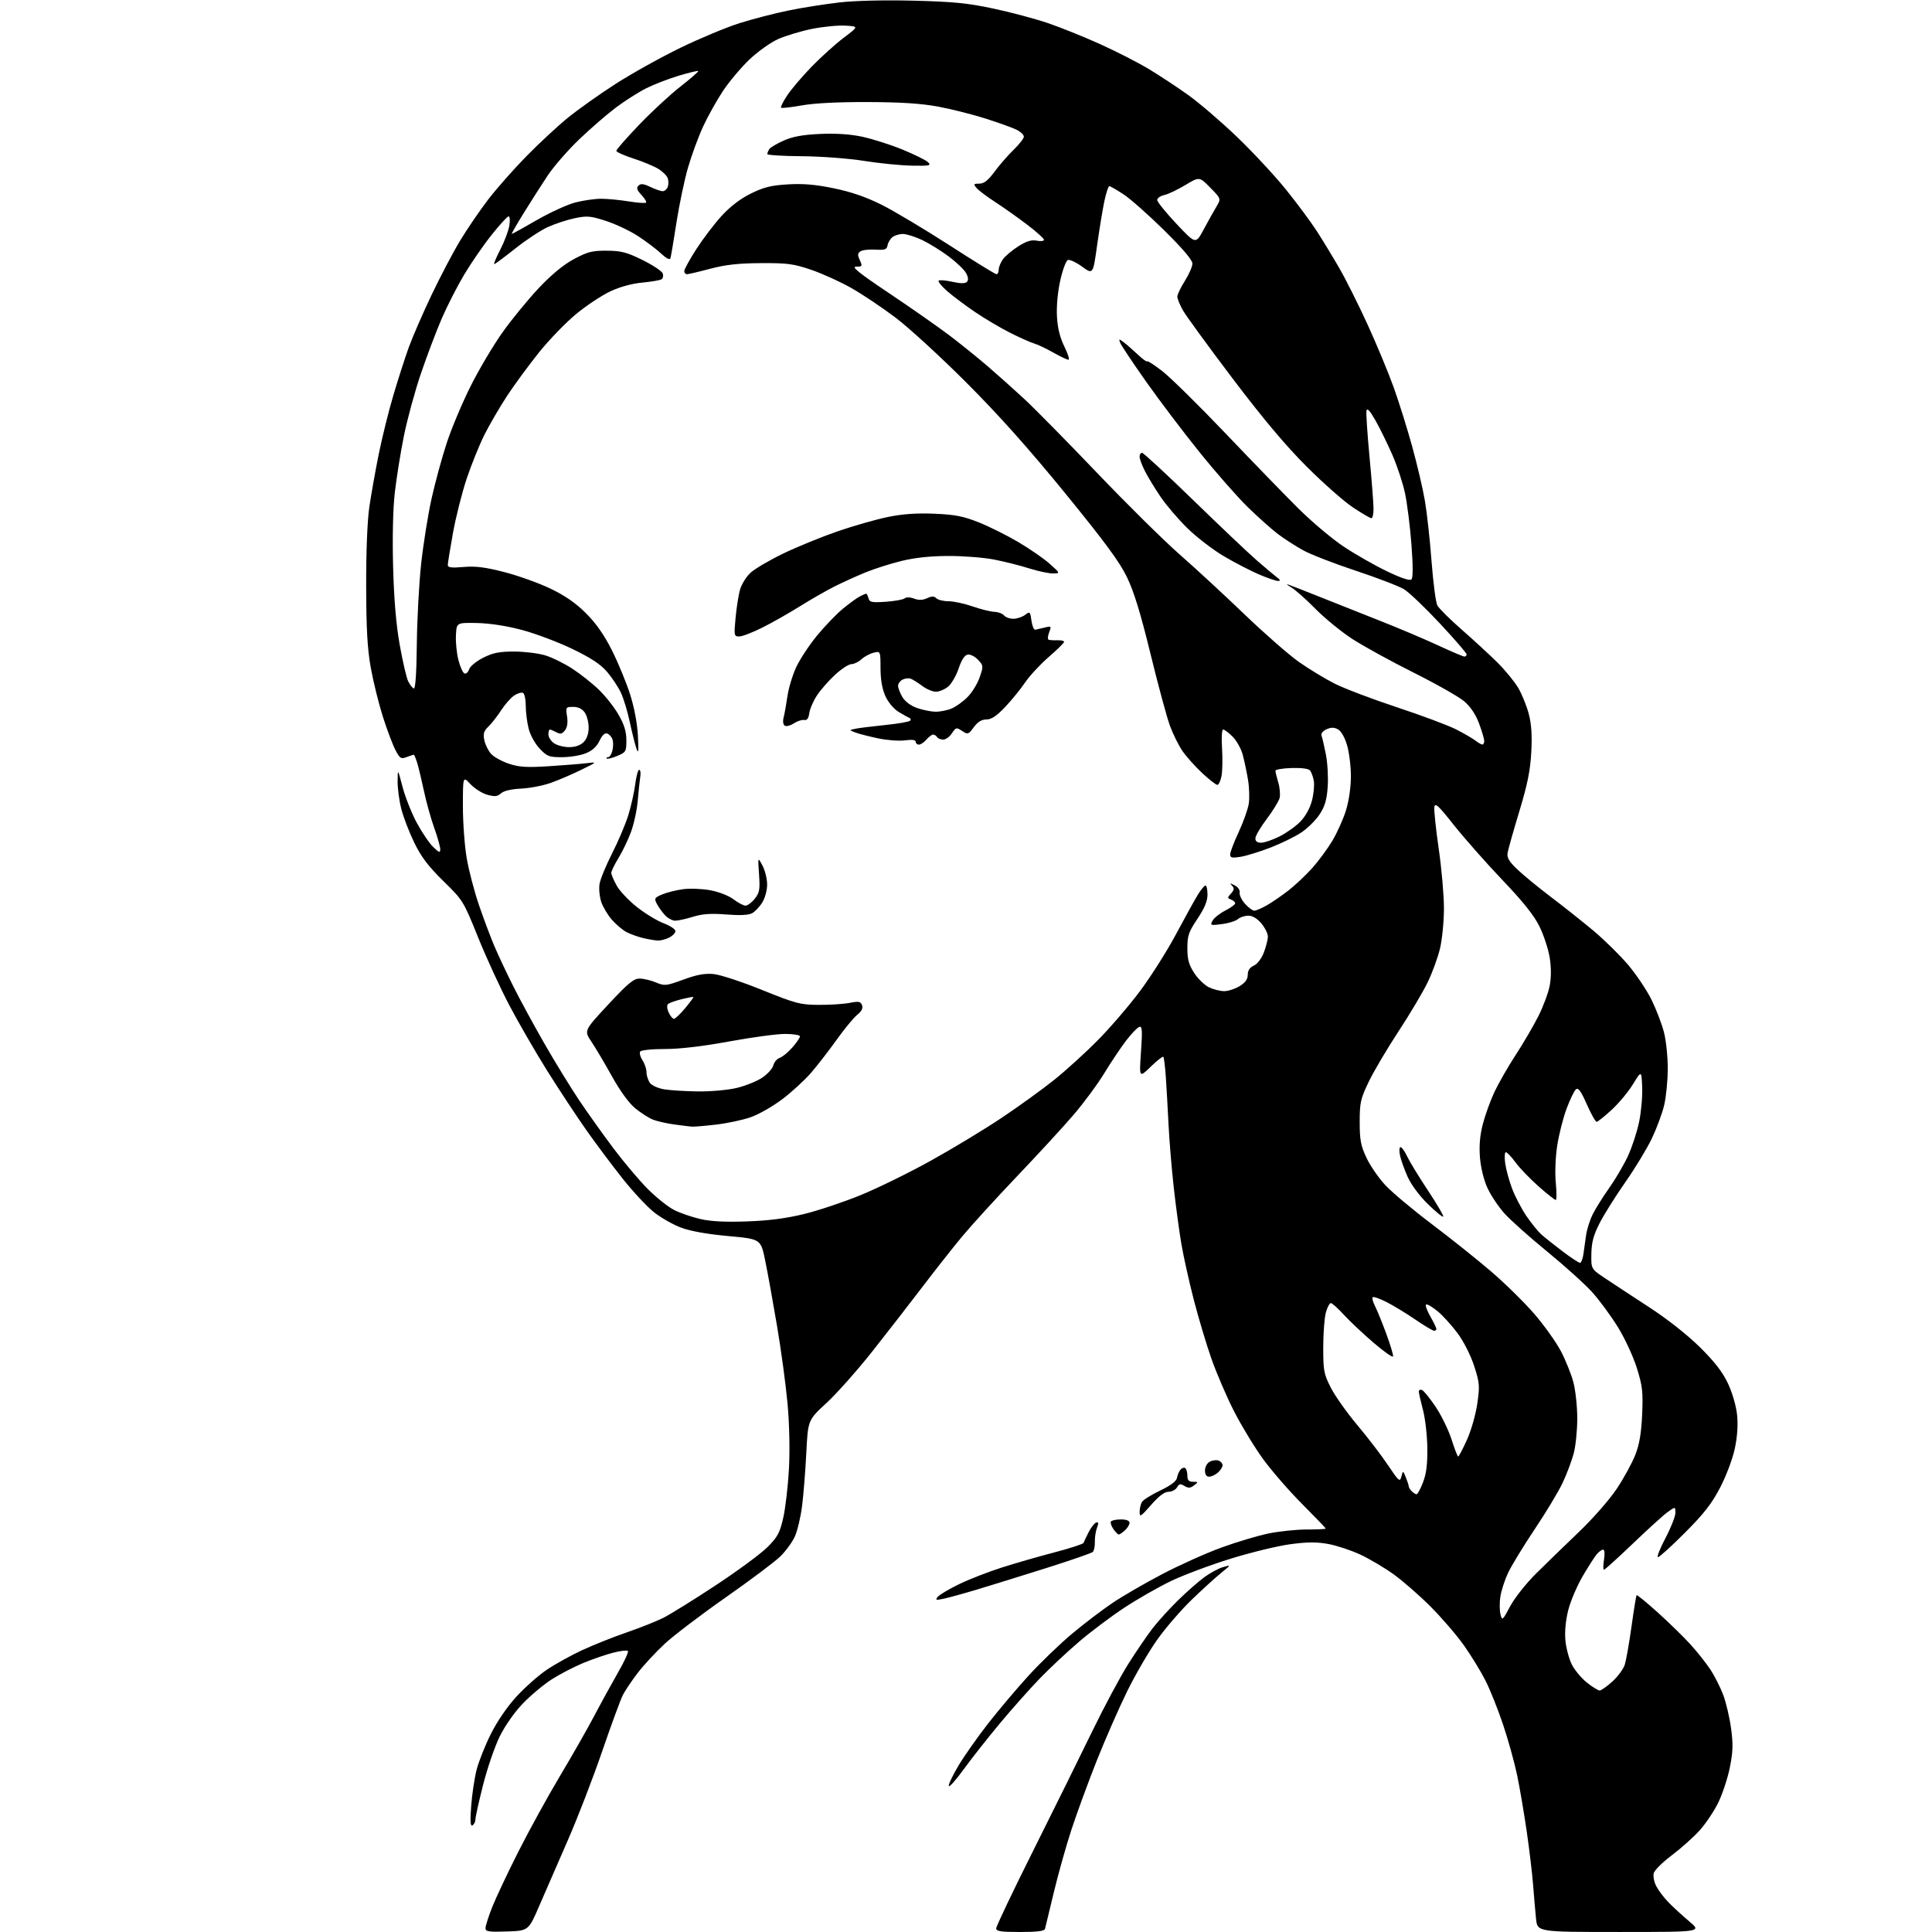 <?xml version="1.0" encoding="UTF-8" standalone="no"?>
<svg 
  version="1.1" 
  xmlns="http://www.w3.org/2000/svg" 
  xmlns:xlink="http://www.w3.org/1999/xlink" 
  xmlns:svg="http://www.w3.org/2000/svg"
  xmlns:rdf="http://www.w3.org/1999/02/22-rdf-syntax-ns#"
  xmlns:cc="http://creativecommons.org/ns#"
  xmlns:dc="http://purl.org/dc/elements/1.1/"
  viewBox="0 0 768 768"
  width="768"
  height="768"
>
<style>svg {background-color: white; }</style>"
<path stroke="none" fill="black" fill-rule="evenodd" d="M201.55,767.79C194.22,768.04 193.00,767.85 193.00,766.46C193.00,765.57 194.19,761.84 195.63,758.17C197.08,754.50 201.79,744.52 206.09,736.00C210.40,727.48 217.82,713.98 222.59,706.00C227.36,698.02 233.52,687.23 236.27,682.00C239.02,676.77 243.30,668.99 245.76,664.70C248.23,660.42 249.96,656.62 249.60,656.27C249.25,655.92 246.62,656.23 243.75,656.97C240.89,657.70 235.55,659.54 231.89,661.05C228.22,662.56 222.59,665.48 219.36,667.54C216.14,669.61 210.97,673.92 207.88,677.13C204.58,680.55 200.77,685.97 198.66,690.23C196.69,694.23 193.71,702.90 192.04,709.50C190.37,716.10 189.00,722.26 189.00,723.19C189.00,724.12 188.48,725.20 187.84,725.60C186.98,726.13 186.84,724.16 187.30,717.91C187.64,713.28 188.62,706.80 189.46,703.50C190.31,700.20 192.86,693.79 195.12,689.27C197.57,684.36 201.67,678.37 205.26,674.46C208.58,670.84 213.98,666.05 217.28,663.81C220.57,661.58 226.92,658.05 231.38,655.98C235.85,653.91 243.78,650.75 249.00,648.95C254.22,647.16 260.75,644.57 263.50,643.21C266.25,641.85 275.67,636.01 284.43,630.23C293.19,624.46 302.48,617.62 305.06,615.03C309.11,610.98 309.98,609.36 311.36,603.33C312.23,599.47 313.25,590.72 313.62,583.88C314.02,576.38 313.80,566.09 313.06,557.97C312.39,550.56 310.50,536.62 308.87,527.00C307.24,517.38 305.12,505.68 304.16,501.02C302.42,492.53 302.42,492.53 289.46,491.35C281.16,490.60 274.43,489.40 270.75,488.01C267.58,486.83 262.76,484.09 260.03,481.93C257.30,479.78 251.75,473.85 247.70,468.76C243.64,463.66 237.14,455.00 233.26,449.50C229.38,444.00 222.33,433.32 217.60,425.78C212.88,418.23 206.06,406.45 202.46,399.61C198.86,392.76 193.26,380.59 190.03,372.56C184.21,358.14 184.05,357.88 176.25,350.24C170.28,344.39 167.46,340.67 164.69,335.00C162.68,330.88 160.35,324.82 159.52,321.54C158.68,318.26 158.02,313.31 158.06,310.54C158.11,305.50 158.11,305.50 160.03,312.84C161.09,316.87 163.64,323.30 165.70,327.12C167.77,330.94 170.70,335.26 172.23,336.72C174.60,338.99 175.00,339.11 175.00,337.56C175.00,336.56 173.93,332.76 172.62,329.12C171.31,325.48 169.47,318.90 168.54,314.50C167.60,310.10 166.39,305.04 165.84,303.25C165.29,301.46 164.68,300.00 164.49,300.00C164.29,300.00 163.01,300.43 161.64,300.95C159.39,301.80 158.95,301.53 157.17,298.10C156.08,296.01 153.84,290.08 152.20,284.90C150.55,279.73 148.39,271.00 147.40,265.50C146.04,257.92 145.60,250.06 145.56,233.00C145.52,219.31 146.02,206.98 146.82,201.50C147.54,196.55 149.23,187.10 150.56,180.50C151.90,173.90 154.52,163.32 156.40,157.00C158.27,150.68 161.03,142.12 162.52,138.00C164.02,133.88 168.07,124.56 171.53,117.29C174.99,110.03 180.09,100.31 182.88,95.70C185.66,91.09 190.66,83.76 193.99,79.41C197.32,75.06 204.13,67.33 209.13,62.23C214.12,57.13 221.54,50.24 225.60,46.92C229.66,43.60 238.28,37.48 244.74,33.33C251.21,29.18 262.80,22.73 270.50,18.99C278.20,15.25 288.77,10.85 294.00,9.20C299.23,7.55 308.00,5.28 313.50,4.16C319.00,3.04 328.11,1.60 333.75,0.96C339.92,0.25 351.69,-0.02 363.25,0.27C379.04,0.67 384.75,1.24 395.00,3.43C401.88,4.90 411.55,7.48 416.50,9.16C421.45,10.84 430.75,14.58 437.16,17.47C443.57,20.36 452.32,24.83 456.60,27.40C460.88,29.98 467.98,34.65 472.36,37.79C476.75,40.93 485.48,48.43 491.76,54.45C498.04,60.47 506.82,69.92 511.27,75.45C515.72,80.98 521.24,88.42 523.54,92.00C525.84,95.58 529.82,102.12 532.38,106.55C534.94,110.97 540.01,121.10 543.65,129.05C547.28,137.00 551.95,148.22 554.02,154.00C556.09,159.78 559.40,170.35 561.37,177.50C563.34,184.65 565.62,194.35 566.42,199.06C567.23,203.77 568.42,214.57 569.06,223.06C569.70,231.55 570.74,239.47 571.36,240.65C571.99,241.84 576.33,246.15 581.00,250.24C585.67,254.33 592.06,260.20 595.18,263.29C598.30,266.38 602.06,270.95 603.52,273.45C604.99,275.95 606.87,280.59 607.70,283.75C608.78,287.82 609.07,292.28 608.71,299.00C608.32,306.27 607.20,311.79 603.96,322.50C601.63,330.20 599.53,337.62 599.30,339.00C598.97,340.94 599.84,342.43 603.18,345.62C605.56,347.88 611.55,352.80 616.50,356.55C621.45,360.29 629.03,366.31 633.35,369.92C637.66,373.52 643.88,379.63 647.16,383.49C650.43,387.34 654.66,393.65 656.54,397.50C658.43,401.35 660.65,407.18 661.48,410.46C662.32,413.74 662.98,420.26 662.96,424.96C662.94,429.66 662.30,436.13 661.53,439.34C660.77,442.55 658.58,448.46 656.67,452.48C654.76,456.49 650.00,464.35 646.09,469.94C642.18,475.53 637.56,482.89 635.83,486.30C633.42,491.06 632.67,493.88 632.59,498.46C632.50,504.42 632.50,504.42 638.00,508.10C641.02,510.13 648.90,515.30 655.49,519.59C662.75,524.31 670.72,530.58 675.68,535.48C681.56,541.28 684.73,545.37 686.87,549.90C688.61,553.58 690.13,558.79 690.51,562.36C690.93,566.38 690.63,571.00 689.63,575.74C688.78,579.81 686.24,586.59 683.83,591.24C680.49,597.68 677.41,601.64 669.82,609.25C664.47,614.61 659.64,619.00 659.07,619.00C658.51,619.00 659.84,615.60 662.03,611.45C664.21,607.30 666.00,602.77 666.00,601.38C666.00,598.86 666.00,598.86 663.00,601.00C661.35,602.17 655.11,607.83 649.12,613.57C643.13,619.30 637.95,624.00 637.60,624.00C637.26,624.00 637.26,622.20 637.62,620.00C637.99,617.64 637.86,616.00 637.28,616.00C636.75,616.00 635.63,616.79 634.80,617.75C633.96,618.71 631.44,622.65 629.18,626.50C626.92,630.35 624.33,636.42 623.42,639.98C622.38,644.07 621.95,648.53 622.27,652.06C622.55,655.13 623.71,659.47 624.85,661.71C625.99,663.94 628.69,667.17 630.86,668.89C633.02,670.60 635.28,672.00 635.89,672.00C636.50,672.00 638.77,670.40 640.94,668.43C643.11,666.47 645.34,663.44 645.89,661.68C646.43,659.93 647.64,653.10 648.56,646.50C649.47,639.90 650.39,634.33 650.58,634.12C650.78,633.90 654.54,636.98 658.95,640.95C663.35,644.93 669.15,650.57 671.83,653.51C674.51,656.44 678.11,660.96 679.83,663.56C681.56,666.16 683.89,670.77 685.02,673.79C686.16,676.82 687.56,682.82 688.14,687.14C688.99,693.50 688.89,696.44 687.61,702.74C686.74,707.01 684.66,713.27 682.99,716.66C681.32,720.06 677.99,725.01 675.59,727.66C673.19,730.32 668.23,734.75 664.57,737.50C660.91,740.25 657.67,743.46 657.38,744.64C657.08,745.82 657.54,748.14 658.39,749.79C659.25,751.45 661.42,754.33 663.23,756.19C665.03,758.05 668.75,761.46 671.50,763.78C676.50,767.99 676.50,767.99 643.82,767.99C611.14,768.00 611.14,768.00 610.60,762.75C610.30,759.86 609.79,753.90 609.45,749.50C609.12,745.10 607.97,735.47 606.91,728.10C605.84,720.74 604.12,710.61 603.07,705.60C602.02,700.60 599.52,691.58 597.50,685.57C595.49,679.56 592.34,671.68 590.51,668.07C588.68,664.46 584.84,658.18 581.97,654.11C579.10,650.05 573.09,643.06 568.61,638.58C564.12,634.09 557.49,628.31 553.87,625.73C550.25,623.14 544.35,619.66 540.76,617.98C537.17,616.30 531.48,614.41 528.11,613.78C523.45,612.92 519.80,612.93 512.93,613.85C507.95,614.51 497.27,617.10 489.19,619.61C481.11,622.11 470.45,626.11 465.50,628.48C460.55,630.86 452.23,635.61 447.00,639.05C441.77,642.48 433.68,648.56 429.00,652.56C424.32,656.55 417.30,663.12 413.39,667.16C409.48,671.20 402.34,679.23 397.53,685.00C392.71,690.77 386.24,698.99 383.14,703.26C380.04,707.53 377.35,710.56 377.16,709.98C376.97,709.41 378.67,705.81 380.93,701.99C383.20,698.18 388.48,690.65 392.67,685.28C396.86,679.90 404.16,671.26 408.89,666.07C413.63,660.89 421.44,653.36 426.26,649.35C431.07,645.33 438.27,639.86 442.26,637.18C446.24,634.49 455.12,629.35 462.00,625.74C468.88,622.14 479.45,617.39 485.50,615.19C491.55,612.98 499.97,610.47 504.21,609.59C508.45,608.72 515.31,608.00 519.46,608.00C523.61,608.00 527.00,607.84 527.00,607.64C527.00,607.44 522.79,603.06 517.65,597.89C512.50,592.73 505.52,584.70 502.13,580.05C498.74,575.40 493.54,566.85 490.58,561.05C487.61,555.25 483.54,545.77 481.52,540.00C479.50,534.23 476.34,523.64 474.50,516.49C472.65,509.33 470.46,499.43 469.61,494.49C468.77,489.54 467.41,479.43 466.58,472.00C465.75,464.57 464.82,453.32 464.51,447.00C464.20,440.68 463.71,432.14 463.43,428.04C463.14,423.93 462.70,420.36 462.43,420.10C462.17,419.84 459.91,421.62 457.40,424.06C452.84,428.50 452.84,428.50 453.56,418.12C454.16,409.49 454.04,407.82 452.89,408.20C452.12,408.45 449.80,410.87 447.71,413.58C445.63,416.28 441.72,422.11 439.03,426.53C436.34,430.95 430.84,438.40 426.81,443.10C422.79,447.80 412.66,458.81 404.31,467.57C395.96,476.33 386.14,487.10 382.49,491.50C378.83,495.90 371.74,504.90 366.72,511.50C361.70,518.10 352.72,529.66 346.77,537.19C340.81,544.73 332.62,553.95 328.56,557.69C321.18,564.50 321.18,564.50 320.52,577.50C320.16,584.65 319.41,594.10 318.86,598.50C318.31,602.90 317.03,608.37 316.02,610.66C315.02,612.94 312.37,616.58 310.15,618.74C307.92,620.90 298.12,628.25 288.36,635.08C278.61,641.91 267.73,650.18 264.20,653.46C260.68,656.74 255.88,661.92 253.54,664.96C251.20,668.01 248.54,671.97 247.61,673.76C246.69,675.56 242.97,685.68 239.34,696.26C235.71,706.84 229.59,722.70 225.73,731.50C221.88,740.30 216.78,752.00 214.41,757.50C210.09,767.50 210.09,767.50 201.55,767.79zM405.53,768.00C397.86,768.00 396.00,767.72 396.00,766.55C396.00,765.75 402.70,751.68 410.90,735.30C419.09,718.91 429.62,697.62 434.29,688.00C438.97,678.38 445.35,666.45 448.48,661.50C451.60,656.55 455.93,650.20 458.10,647.38C460.26,644.57 464.84,639.52 468.27,636.16C471.70,632.81 476.40,628.67 478.71,626.97C481.03,625.27 484.39,623.46 486.18,622.95C489.44,622.01 489.44,622.01 485.47,625.22C483.29,626.98 478.03,631.76 473.79,635.84C469.56,639.92 463.36,647.09 460.03,651.77C456.70,656.46 451.30,665.73 448.03,672.39C444.76,679.05 439.31,691.48 435.93,700.00C432.55,708.52 428.02,720.89 425.86,727.48C423.71,734.07 420.56,745.32 418.85,752.48C417.15,759.64 415.60,766.06 415.41,766.75C415.16,767.64 412.31,768.00 405.53,768.00zM600.33,638.50C602.08,635.21 606.67,629.41 610.59,625.53C614.49,621.66 622.15,614.23 627.62,609.00C633.21,603.66 639.81,596.13 642.69,591.80C645.51,587.57 648.83,581.50 650.07,578.30C651.70,574.11 652.45,569.66 652.78,562.24C653.17,553.23 652.91,550.97 650.65,543.74C649.23,539.21 645.84,531.90 643.11,527.50C640.39,523.10 635.83,516.91 632.99,513.74C630.15,510.57 622.06,503.27 615.02,497.51C607.97,491.76 600.30,484.90 597.96,482.27C595.63,479.65 592.63,475.16 591.31,472.29C589.88,469.22 588.66,464.30 588.32,460.29C587.93,455.59 588.26,451.50 589.41,447.00C590.32,443.43 592.39,437.66 594.01,434.19C595.63,430.72 599.44,424.06 602.50,419.38C605.55,414.70 609.62,407.73 611.55,403.89C613.49,400.05 615.50,394.62 616.03,391.82C616.66,388.52 616.65,384.58 616.02,380.62C615.47,377.26 613.65,371.70 611.96,368.27C609.80,363.88 605.44,358.42 597.19,349.77C590.76,343.02 582.12,333.24 577.99,328.04C571.74,320.14 570.45,318.95 570.17,320.84C569.99,322.09 570.78,329.56 571.92,337.44C573.07,345.31 573.99,355.98 573.99,361.13C573.98,366.28 573.28,373.42 572.44,376.98C571.60,380.55 569.39,386.63 567.52,390.48C565.66,394.34 560.44,403.12 555.92,410.00C551.40,416.88 546.08,425.88 544.10,430.00C540.84,436.80 540.50,438.30 540.50,446.00C540.50,453.13 540.93,455.42 543.18,460.22C544.65,463.36 548.03,468.27 550.68,471.11C553.33,473.96 561.68,480.96 569.24,486.66C576.79,492.36 587.43,500.86 592.87,505.54C598.32,510.22 605.98,517.75 609.89,522.27C613.80,526.80 618.56,533.47 620.47,537.09C622.38,540.72 624.63,546.32 625.47,549.55C626.31,552.78 626.99,559.26 626.99,563.96C626.98,568.66 626.35,574.87 625.57,577.77C624.80,580.67 622.84,585.88 621.21,589.36C619.59,592.83 614.55,601.21 610.02,607.96C605.50,614.72 600.72,622.56 599.42,625.37C598.12,628.18 596.76,632.40 596.41,634.73C596.06,637.06 596.09,640.21 596.46,641.71C597.13,644.35 597.26,644.23 600.33,638.50zM375.02,635.54C371.98,636.17 371.70,636.07 372.80,634.74C373.49,633.91 377.31,631.65 381.28,629.72C385.25,627.80 392.89,624.82 398.26,623.11C403.62,621.40 413.06,618.68 419.24,617.07C425.41,615.46 430.58,613.77 430.73,613.32C430.88,612.87 431.79,610.95 432.75,609.06C433.71,607.17 435.07,605.44 435.76,605.22C436.70,604.93 436.78,605.45 436.07,607.31C435.55,608.68 435.17,611.21 435.22,612.94C435.27,614.68 434.90,616.47 434.40,616.93C433.91,617.39 425.62,620.26 416.00,623.30C406.38,626.34 394.00,630.18 388.50,631.83C383.00,633.48 376.93,635.15 375.02,635.54zM444.73,610.00C444.39,610.00 443.43,609.03 442.60,607.84C441.77,606.65 441.32,605.30 441.60,604.84C441.89,604.38 443.67,604.00 445.56,604.00C447.77,604.00 449.00,604.48 449.00,605.35C449.00,606.08 448.18,607.43 447.17,608.35C446.17,609.26 445.07,610.00 444.73,610.00zM457.58,598.23C453.45,602.95 453.00,603.22 453.02,600.98C453.02,599.62 453.46,597.83 453.98,597.00C454.50,596.18 457.75,594.15 461.21,592.50C465.35,590.53 467.62,588.82 467.86,587.50C468.05,586.40 468.67,584.94 469.22,584.26C469.77,583.58 470.63,583.27 471.11,583.57C471.60,583.87 472.00,585.22 472.00,586.56C472.00,588.41 472.54,589.01 474.25,589.03C476.40,589.06 476.42,589.13 474.64,590.47C473.17,591.59 472.38,591.63 470.84,590.69C469.23,589.71 468.71,589.81 467.89,591.25C467.35,592.21 465.83,593.00 464.53,593.00C462.92,593.00 460.69,594.68 457.58,598.23zM563.12,594.00C563.51,594.00 564.66,591.86 565.67,589.25C567.00,585.79 567.47,582.06 567.38,575.50C567.32,570.55 566.53,563.74 565.63,560.36C564.73,556.98 564.00,553.73 564.00,553.14C564.00,552.55 564.57,552.28 565.27,552.55C565.97,552.82 568.42,555.84 570.72,559.27C573.01,562.70 575.85,568.54 577.03,572.25C578.21,575.96 579.39,579.00 579.65,579.00C579.91,579.00 581.47,576.03 583.11,572.41C584.76,568.79 586.61,562.34 587.23,558.08C588.27,550.94 588.18,549.77 586.02,543.06C584.67,538.86 581.90,533.37 579.48,530.08C577.17,526.95 573.57,522.96 571.47,521.24C569.37,519.51 567.32,518.31 566.90,518.56C566.48,518.82 567.22,520.94 568.56,523.27C569.89,525.60 570.98,527.84 570.99,528.25C570.99,528.66 570.58,529.00 570.06,529.00C569.55,529.00 566.20,527.00 562.62,524.55C559.04,522.10 553.89,518.97 551.18,517.59C548.46,516.22 545.98,515.35 545.66,515.67C545.34,515.99 545.75,517.54 546.56,519.12C547.38,520.70 549.40,525.66 551.06,530.15C552.71,534.64 553.93,538.72 553.76,539.22C553.59,539.72 550.09,537.25 545.98,533.73C541.87,530.20 536.58,525.23 534.23,522.66C531.88,520.10 529.54,518.00 529.03,518.00C528.51,518.00 527.63,519.69 527.05,521.75C526.48,523.81 526.01,530.04 526.01,535.59C526.00,544.83 526.25,546.18 529.00,551.59C530.65,554.84 535.40,561.55 539.56,566.50C543.72,571.45 549.21,578.63 551.77,582.46C556.07,588.88 556.48,589.23 557.07,586.96C557.72,584.50 557.72,584.50 558.86,587.32C559.49,588.86 560.00,590.46 560.00,590.87C560.00,591.27 560.54,592.14 561.20,592.80C561.86,593.46 562.72,594.00 563.12,594.00zM480.67,587.00C479.56,587.00 479.00,586.17 479.00,584.54C479.00,583.12 479.82,581.63 480.93,581.04C481.99,580.47 483.56,580.28 484.43,580.61C485.29,580.94 486.00,581.77 486.00,582.45C486.00,583.13 485.18,584.43 484.17,585.35C483.17,586.26 481.59,587.00 480.67,587.00zM628.06,502.00C628.53,502.00 629.13,500.54 629.40,498.75C629.67,496.96 630.16,493.55 630.47,491.16C630.79,488.77 632.00,484.95 633.15,482.66C634.30,480.37 637.24,475.68 639.68,472.24C642.12,468.80 645.45,463.13 647.08,459.65C648.71,456.16 650.73,450.03 651.56,446.02C652.40,442.00 652.95,435.75 652.79,432.11C652.50,425.50 652.50,425.50 649.13,431.00C647.27,434.02 643.45,438.62 640.63,441.20C637.81,443.79 635.14,445.93 634.69,445.95C634.25,445.98 632.49,442.85 630.79,439.00C628.45,433.69 627.40,432.25 626.45,433.04C625.77,433.61 624.08,437.11 622.70,440.82C621.33,444.53 619.66,451.15 619.00,455.53C618.30,460.12 618.07,466.34 618.46,470.24C618.82,473.96 618.81,477.00 618.42,477.00C618.04,477.00 614.97,474.58 611.61,471.61C608.25,468.65 604.15,464.38 602.50,462.14C600.85,459.89 599.10,458.04 598.61,458.02C598.13,458.01 598.00,459.96 598.33,462.36C598.65,464.76 599.87,469.25 601.03,472.34C602.18,475.44 604.72,480.34 606.67,483.23C608.61,486.13 611.39,489.55 612.85,490.84C614.31,492.13 618.14,495.16 621.36,497.59C624.58,500.02 627.60,502.00 628.06,502.00zM297.00,485.53C305.75,485.22 312.60,484.32 319.84,482.54C325.53,481.13 335.65,477.74 342.34,474.99C349.03,472.24 361.48,466.13 370.00,461.40C378.52,456.68 391.12,449.06 398.00,444.47C404.88,439.88 414.32,433.06 419.00,429.31C423.68,425.57 431.51,418.45 436.40,413.50C441.30,408.55 448.84,399.77 453.15,394.00C457.47,388.23 463.88,378.10 467.41,371.50C470.94,364.90 474.85,357.81 476.11,355.75C477.37,353.69 478.76,352.00 479.20,352.00C479.64,352.00 480.00,353.63 480.00,355.62C480.00,358.19 478.83,361.00 476.00,365.24C472.50,370.47 472.00,371.95 472.00,376.91C472.00,381.40 472.57,383.48 474.72,386.79C476.21,389.09 478.87,391.66 480.62,392.49C482.37,393.32 485.08,394.00 486.65,394.00C488.22,393.99 490.96,393.10 492.75,392.01C495.04,390.61 496.00,389.28 496.00,387.49C496.00,385.78 496.79,384.60 498.41,383.86C499.83,383.21 501.47,381.05 502.41,378.60C503.28,376.31 504.00,373.47 504.00,372.29C504.00,371.12 502.83,368.77 501.41,367.08C499.75,365.10 497.90,364.00 496.24,364.00C494.82,364.00 492.95,364.61 492.08,365.37C491.21,366.12 488.35,367.01 485.72,367.35C481.19,367.94 481.00,367.87 482.01,365.99C482.59,364.90 484.85,363.10 487.03,361.98C489.22,360.87 491.00,359.57 491.00,359.09C491.00,358.61 490.26,357.93 489.36,357.59C487.85,357.01 487.85,356.82 489.35,355.17C490.64,353.74 490.72,353.11 489.74,352.06C488.72,350.99 488.91,350.97 490.81,351.95C492.15,352.63 492.98,353.84 492.79,354.82C492.61,355.74 493.55,357.74 494.89,359.25C496.23,360.76 497.91,362.00 498.61,362.00C499.31,362.00 501.60,361.02 503.69,359.81C505.79,358.61 509.64,355.95 512.26,353.91C514.88,351.86 519.06,347.92 521.55,345.16C524.03,342.40 527.64,337.52 529.57,334.32C531.50,331.12 533.96,325.64 535.04,322.14C536.22,318.32 537.00,312.92 537.00,308.58C537.00,304.61 536.31,299.04 535.47,296.20C534.54,293.07 533.11,290.59 531.84,289.91C530.29,289.09 529.10,289.09 527.28,289.92C525.81,290.59 525.02,291.61 525.33,292.42C525.62,293.18 526.40,296.55 527.06,299.91C527.72,303.28 528.05,309.08 527.78,312.81C527.41,318.02 526.65,320.57 524.52,323.79C523.00,326.09 519.71,329.33 517.23,330.97C514.74,332.62 509.22,335.31 504.96,336.96C500.70,338.60 495.37,340.24 493.11,340.60C489.73,341.14 489.00,340.97 489.00,339.65C489.00,338.77 490.52,334.77 492.39,330.77C494.25,326.77 496.06,321.70 496.40,319.50C496.75,317.30 496.61,312.97 496.09,309.88C495.57,306.79 494.63,302.33 493.99,299.97C493.36,297.61 491.56,294.41 490.00,292.84C488.43,291.28 486.74,290.00 486.23,290.00C485.70,290.00 485.50,293.19 485.78,297.42C486.04,301.50 485.95,306.45 485.58,308.42C485.21,310.39 484.46,312.00 483.91,312.00C483.36,312.00 480.63,309.86 477.83,307.25C475.04,304.64 471.53,300.70 470.02,298.50C468.52,296.30 466.30,291.83 465.09,288.57C463.88,285.31 460.41,272.48 457.38,260.07C453.46,243.97 450.77,235.21 448.02,229.50C445.08,223.39 439.26,215.49 423.37,196.00C408.91,178.28 396.91,164.84 384.03,151.97C373.84,141.77 361.22,130.20 355.99,126.26C350.76,122.31 342.91,117.04 338.54,114.56C334.18,112.07 326.98,108.80 322.55,107.28C315.45,104.86 313.08,104.54 302.50,104.60C293.55,104.65 288.43,105.22 282.33,106.83C277.84,108.03 273.68,109.00 273.08,109.00C272.49,109.00 272.00,108.44 272.00,107.75C272.00,107.06 274.17,103.12 276.82,99.00C279.48,94.88 284.01,88.92 286.90,85.77C290.31,82.05 294.39,78.95 298.52,76.92C303.61,74.41 306.53,73.69 313.19,73.29C319.28,72.93 324.18,73.35 331.50,74.86C338.39,76.28 344.30,78.32 350.50,81.42C355.45,83.90 367.54,91.12 377.36,97.46C387.19,103.81 395.62,109.00 396.11,109.00C396.60,109.00 397.00,108.20 397.00,107.22C397.00,106.24 397.73,104.40 398.63,103.12C399.53,101.84 402.28,99.51 404.75,97.94C408.06,95.84 409.99,95.25 412.12,95.67C413.70,95.99 415.00,95.83 415.00,95.32C415.00,94.81 411.95,92.07 408.22,89.24C404.50,86.41 398.76,82.35 395.47,80.22C392.19,78.09 388.88,75.59 388.13,74.67C386.91,73.19 387.04,73.00 389.29,73.00C391.16,73.00 392.76,71.75 395.34,68.25C397.27,65.64 400.68,61.72 402.92,59.55C405.17,57.37 407.00,55.02 407.00,54.32C407.00,53.62 405.76,52.42 404.25,51.64C402.74,50.87 397.20,48.86 391.93,47.18C386.67,45.50 378.12,43.34 372.93,42.38C366.26,41.14 358.09,40.61 345.00,40.57C333.27,40.52 323.66,41.01 318.73,41.90C314.45,42.66 310.74,43.08 310.48,42.81C310.22,42.55 311.32,40.35 312.93,37.92C314.54,35.48 318.93,30.33 322.68,26.47C326.44,22.60 332.17,17.43 335.44,14.97C341.37,10.50 341.37,10.50 336.02,10.19C333.08,10.02 327.12,10.61 322.76,11.49C318.41,12.37 312.40,14.18 309.39,15.50C306.36,16.84 301.25,20.48 297.90,23.67C294.58,26.84 289.85,32.46 287.39,36.16C284.94,39.86 281.38,46.22 279.50,50.29C277.62,54.37 274.92,61.70 273.50,66.60C272.08,71.49 270.01,81.35 268.90,88.50C267.80,95.65 266.71,102.04 266.50,102.70C266.26,103.43 264.82,102.69 262.80,100.79C260.99,99.08 256.85,95.96 253.62,93.85C250.38,91.75 244.64,89.03 240.85,87.81C234.71,85.83 233.36,85.72 228.40,86.76C225.34,87.40 220.51,89.00 217.67,90.30C214.83,91.61 209.02,95.45 204.77,98.84C200.51,102.23 196.77,105.00 196.46,105.00C196.14,105.00 197.22,102.41 198.86,99.25C200.49,96.09 202.11,91.81 202.46,89.75C202.81,87.69 202.68,86.00 202.18,86.00C201.68,86.00 198.60,89.37 195.34,93.48C192.07,97.59 187.19,104.68 184.48,109.23C181.78,113.78 177.80,121.55 175.65,126.50C173.51,131.45 169.77,141.31 167.34,148.42C164.92,155.53 161.86,166.78 160.53,173.42C159.20,180.06 157.58,190.19 156.93,195.92C156.21,202.31 155.95,213.72 156.27,225.42C156.62,238.35 157.46,248.32 158.90,256.37C160.06,262.90 161.57,269.39 162.25,270.80C162.94,272.20 163.95,273.50 164.50,273.68C165.14,273.88 165.57,267.55 165.69,256.25C165.79,246.49 166.56,232.09 167.40,224.26C168.25,216.43 170.11,204.73 171.54,198.26C172.98,191.79 175.71,181.78 177.61,176.00C179.51,170.22 183.77,160.10 187.08,153.50C190.38,146.90 196.10,137.26 199.79,132.07C203.48,126.88 209.97,118.97 214.20,114.48C219.32,109.07 224.02,105.20 228.20,102.96C233.63,100.07 235.44,99.61 241.27,99.66C246.97,99.70 249.19,100.28 255.41,103.36C259.47,105.36 263.08,107.75 263.43,108.67C263.78,109.59 263.56,110.65 262.95,111.03C262.33,111.42 258.87,112.00 255.26,112.34C251.19,112.72 246.38,114.04 242.60,115.82C239.24,117.40 233.18,121.41 229.13,124.74C225.08,128.06 218.43,134.92 214.35,139.98C210.28,145.05 204.54,152.86 201.59,157.34C198.65,161.83 194.59,168.80 192.56,172.84C190.54,176.88 187.36,184.75 185.49,190.34C183.63,195.93 181.18,205.64 180.05,211.92C178.92,218.21 178.00,223.93 178.00,224.64C178.00,225.61 179.54,225.79 184.25,225.39C189.04,224.97 192.83,225.45 200.50,227.42C206.00,228.84 214.24,231.79 218.82,233.99C224.64,236.78 228.88,239.72 232.96,243.80C236.98,247.82 240.19,252.41 243.28,258.57C245.74,263.48 248.98,271.32 250.47,276.00C252.13,281.22 253.33,287.58 253.58,292.50C253.91,298.87 253.78,299.89 252.97,297.50C252.41,295.85 251.23,291.12 250.35,287.00C249.48,282.88 247.89,277.64 246.82,275.36C245.76,273.09 243.28,269.35 241.32,267.07C238.75,264.06 234.93,261.54 227.53,257.97C221.90,255.25 212.89,251.86 207.50,250.42C201.33,248.78 194.70,247.76 189.60,247.66C181.50,247.50 181.50,247.50 181.24,252.50C181.09,255.25 181.54,259.72 182.24,262.42C182.93,265.13 184.02,267.52 184.67,267.73C185.31,267.94 186.13,267.18 186.49,266.03C186.85,264.89 189.35,262.84 192.04,261.48C195.93,259.51 198.44,259.00 204.29,259.00C208.33,259.00 213.89,259.67 216.64,260.49C219.40,261.30 224.31,263.72 227.57,265.85C230.83,267.99 235.61,271.78 238.18,274.29C240.76,276.79 244.24,281.24 245.92,284.17C248.15,288.04 248.98,290.80 248.99,294.24C249.00,298.75 248.82,299.05 245.35,300.50C243.34,301.34 241.46,301.80 241.18,301.51C240.90,301.23 241.14,301.00 241.72,301.00C242.31,301.00 243.08,299.84 243.43,298.41C243.79,296.99 243.82,295.01 243.50,294.01C243.18,293.00 242.25,291.93 241.44,291.61C240.43,291.23 239.41,292.17 238.31,294.48C237.19,296.82 235.44,298.41 232.81,299.46C230.69,300.31 226.43,301.00 223.35,301.00C218.25,301.00 217.44,300.68 214.51,297.57C212.68,295.64 210.78,292.19 210.14,289.63C209.51,287.15 209.00,283.09 209.00,280.62C209.00,278.14 208.53,275.83 207.96,275.47C207.38,275.12 205.81,275.55 204.45,276.44C203.10,277.32 200.77,279.95 199.27,282.27C197.77,284.60 195.49,287.52 194.20,288.77C192.30,290.61 191.98,291.66 192.53,294.27C192.91,296.05 194.13,298.50 195.25,299.72C196.37,300.94 199.55,302.68 202.31,303.60C206.35,304.94 209.38,305.14 217.91,304.60C223.74,304.23 230.53,303.69 233.00,303.40C237.50,302.86 237.50,302.86 231.00,306.04C227.43,307.79 222.03,310.11 219.00,311.19C215.97,312.28 210.66,313.31 207.19,313.48C203.23,313.67 200.24,314.38 199.14,315.37C197.73,316.65 196.69,316.75 193.71,315.93C191.68,315.37 188.67,313.47 187.01,311.71C184.01,308.50 184.01,308.50 184.01,320.50C184.01,327.10 184.70,336.46 185.55,341.30C186.39,346.14 188.58,354.46 190.40,359.80C192.23,365.13 194.96,372.43 196.48,376.00C197.99,379.57 201.42,386.85 204.09,392.17C206.75,397.49 212.35,407.77 216.52,415.03C220.68,422.28 226.85,432.33 230.22,437.36C233.59,442.39 239.73,451.00 243.87,456.50C248.01,462.00 254.12,469.25 257.47,472.61C260.81,475.97 265.51,479.73 267.91,480.95C270.31,482.18 275.03,483.81 278.39,484.58C282.60,485.55 288.38,485.84 297.00,485.53zM573.71,483.63C573.43,483.90 570.68,481.64 567.58,478.62C564.27,475.39 560.96,470.93 559.56,467.81C558.25,464.89 556.88,461.04 556.51,459.25C556.14,457.46 556.24,456.00 556.74,456.00C557.23,456.00 558.43,457.69 559.40,459.75C560.37,461.81 564.10,467.92 567.68,473.32C571.27,478.72 573.98,483.36 573.71,483.63zM275.00,447.86C274.18,447.79 271.02,447.40 268.00,446.99C264.98,446.57 261.16,445.71 259.53,445.06C257.90,444.41 254.75,442.40 252.53,440.58C250.02,438.52 246.53,433.74 243.28,427.89C240.41,422.72 236.73,416.52 235.10,414.09C232.14,409.69 232.14,409.69 241.76,399.34C249.61,390.90 251.90,389.00 254.22,389.00C255.79,389.00 258.71,389.69 260.73,390.53C264.20,391.98 264.77,391.92 271.68,389.40C277.10,387.42 280.19,386.86 283.74,387.21C286.36,387.47 295.02,390.32 303.00,393.55C316.40,398.96 318.11,399.41 325.50,399.45C329.90,399.48 335.41,399.12 337.75,398.66C341.34,397.95 342.10,398.09 342.67,399.57C343.13,400.77 342.52,401.98 340.75,403.41C339.33,404.56 335.64,409.03 332.56,413.35C329.47,417.66 324.91,423.56 322.41,426.45C319.92,429.34 314.81,434.03 311.06,436.88C307.31,439.73 301.65,442.98 298.47,444.09C295.30,445.21 289.06,446.54 284.60,447.05C280.15,447.57 275.82,447.93 275.00,447.86zM277.50,433.86C282.45,433.92 289.32,433.31 292.76,432.50C296.20,431.68 300.77,429.86 302.92,428.44C305.06,427.02 307.09,424.79 307.41,423.49C307.74,422.20 308.88,420.86 309.94,420.52C311.01,420.18 313.25,418.34 314.94,416.42C316.62,414.50 318.00,412.50 318.00,411.97C318.00,411.43 315.34,411.00 312.09,411.00C308.84,411.00 298.83,412.35 289.84,414.00C279.33,415.93 270.22,417.00 264.31,417.00C259.00,417.00 254.85,417.44 254.47,418.04C254.12,418.62 254.54,420.18 255.41,421.51C256.29,422.84 257.00,424.98 257.00,426.27C257.00,427.56 257.61,429.45 258.36,430.47C259.12,431.51 261.64,432.64 264.11,433.04C266.52,433.43 272.55,433.80 277.50,433.86zM267.90,405.00C268.41,405.00 270.42,403.10 272.35,400.77C274.28,398.44 275.77,396.44 275.65,396.32C275.53,396.20 273.42,396.59 270.97,397.19C268.51,397.79 266.08,398.65 265.58,399.11C265.02,399.62 265.11,400.94 265.81,402.47C266.44,403.86 267.38,405.00 267.90,405.00zM261.50,373.88C260.40,373.84 257.80,373.40 255.72,372.91C253.64,372.42 250.67,371.36 249.12,370.56C247.57,369.76 244.93,367.54 243.25,365.64C241.58,363.73 239.66,360.51 238.99,358.48C238.32,356.45 238.02,353.25 238.33,351.38C238.63,349.51 240.88,344.04 243.32,339.24C245.77,334.43 248.68,327.56 249.79,323.96C250.89,320.37 252.12,314.86 252.52,311.71C252.91,308.57 253.62,306.00 254.09,306.00C254.56,306.00 254.76,307.24 254.52,308.75C254.29,310.26 253.83,314.56 253.51,318.30C253.19,322.04 251.97,327.67 250.80,330.80C249.63,333.94 247.40,338.57 245.84,341.11C244.28,343.65 243.00,346.29 243.00,346.97C243.00,347.66 243.98,349.97 245.18,352.11C246.38,354.24 250.01,358.07 253.26,360.62C256.50,363.17 261.25,366.05 263.82,367.02C266.40,368.00 268.50,369.39 268.50,370.12C268.50,370.85 267.38,372.01 266.00,372.71C264.62,373.40 262.60,373.93 261.50,373.88zM268.42,365.99C267.28,366.00 265.43,364.99 264.30,363.75C263.17,362.51 261.72,360.47 261.07,359.22C260.00,357.14 260.19,356.82 263.28,355.53C265.14,354.75 268.88,353.82 271.59,353.46C274.29,353.10 279.16,353.30 282.40,353.90C285.77,354.52 289.70,356.06 291.58,357.49C293.39,358.87 295.54,360.00 296.36,360.00C297.18,360.00 298.84,358.76 300.03,357.25C301.94,354.85 302.15,353.62 301.73,347.55C301.24,340.59 301.24,340.59 303.08,344.05C304.09,345.95 304.93,349.30 304.95,351.50C304.98,353.76 304.15,356.88 303.05,358.69C301.98,360.44 300.14,362.39 298.97,363.02C297.55,363.78 294.07,363.95 288.66,363.52C282.59,363.04 279.22,363.27 275.50,364.43C272.75,365.28 269.57,365.98 268.42,365.99zM501.30,335.00C502.57,335.00 505.85,333.88 508.59,332.52C511.33,331.15 515.08,328.48 516.92,326.59C518.96,324.48 520.75,321.24 521.52,318.25C522.22,315.56 522.55,312.05 522.26,310.43C521.97,308.82 521.31,306.96 520.79,306.30C520.19,305.55 517.44,305.18 513.42,305.30C509.89,305.41 507.00,305.90 507.00,306.38C507.00,306.87 507.51,308.97 508.13,311.04C508.75,313.12 508.99,315.88 508.67,317.19C508.34,318.49 506.04,322.24 503.56,325.53C501.08,328.81 499.04,332.29 499.03,333.25C499.01,334.42 499.77,335.00 501.30,335.00zM226.22,297.00C228.67,297.00 230.71,296.29 232.00,295.00C233.29,293.71 234.00,291.67 234.00,289.22C234.00,287.14 233.30,284.44 232.44,283.22C231.42,281.76 229.85,281.00 227.86,281.00C224.92,281.00 224.84,281.11 225.41,284.75C225.79,287.23 225.51,289.12 224.58,290.33C223.45,291.79 222.76,291.94 221.15,291.08C220.04,290.49 218.88,290.00 218.57,290.00C218.25,290.00 218.00,290.87 218.00,291.94C218.00,293.01 219.00,294.59 220.22,295.44C221.44,296.30 224.14,297.00 226.22,297.00zM365.28,296.00C364.57,296.00 364.00,295.49 364.00,294.87C364.00,294.11 362.58,293.93 359.76,294.30C357.43,294.62 352.60,294.26 349.01,293.50C345.43,292.74 341.38,291.70 340.00,291.17C337.50,290.22 337.50,290.22 340.00,289.69C341.38,289.40 346.67,288.74 351.78,288.22C356.88,287.70 361.38,286.93 361.78,286.50C362.17,286.08 362.05,285.56 361.50,285.36C360.95,285.16 359.01,284.08 357.19,282.98C355.28,281.81 353.07,279.17 351.96,276.73C350.68,273.90 350.04,270.23 350.02,265.64C350.00,258.78 350.00,258.78 347.25,259.47C345.74,259.84 343.57,261.01 342.44,262.07C341.30,263.13 339.50,264.00 338.44,264.01C337.37,264.02 334.44,265.93 331.92,268.26C329.40,270.59 326.16,274.30 324.72,276.50C323.28,278.70 321.92,281.85 321.70,283.50C321.42,285.60 320.81,286.41 319.67,286.21C318.78,286.05 316.93,286.65 315.57,287.55C314.20,288.44 312.58,288.86 311.96,288.48C311.29,288.06 311.11,286.73 311.52,285.14C311.89,283.69 312.57,279.92 313.02,276.76C313.47,273.60 315.01,268.47 316.44,265.35C317.87,262.23 321.56,256.60 324.64,252.83C327.72,249.07 332.32,244.26 334.87,242.14C337.42,240.02 340.48,237.78 341.68,237.15C342.89,236.52 344.07,236.00 344.32,236.00C344.56,236.00 344.98,236.82 345.24,237.82C345.66,239.41 346.55,239.59 352.11,239.21C355.62,238.96 359.01,238.36 359.63,237.86C360.30,237.32 361.81,237.36 363.38,237.96C365.21,238.65 366.78,238.60 368.53,237.80C370.44,236.93 371.34,236.94 372.23,237.83C372.87,238.47 375.04,239.00 377.04,239.00C379.05,239.00 383.34,239.92 386.59,241.05C389.84,242.18 393.74,243.15 395.25,243.21C396.77,243.26 398.51,243.91 399.13,244.65C399.74,245.39 401.43,245.99 402.87,245.97C404.32,245.95 406.40,245.25 407.50,244.42C409.40,242.97 409.52,243.08 410.01,246.70C410.30,248.79 410.98,250.42 411.53,250.33C412.09,250.23 413.77,249.84 415.29,249.46C417.91,248.81 417.99,248.90 417.06,251.35C416.52,252.77 416.40,254.08 416.79,254.27C417.18,254.46 418.74,254.57 420.25,254.51C421.76,254.46 423.00,254.73 423.00,255.13C423.00,255.54 420.24,258.26 416.87,261.18C413.50,264.11 409.29,268.65 407.51,271.27C405.74,273.90 402.17,278.29 399.58,281.02C396.15,284.64 394.11,286.00 392.12,286.00C390.22,286.00 388.68,286.94 387.11,289.06C384.94,292.00 384.74,292.06 382.45,290.56C380.18,289.07 379.97,289.12 378.41,291.49C377.51,292.87 375.95,294.00 374.94,294.00C373.94,294.00 372.84,293.55 372.50,293.00C372.16,292.45 371.45,292.00 370.93,292.00C370.41,292.00 369.21,292.90 368.27,294.00C367.33,295.10 365.98,296.00 365.28,296.00zM589.25,295.97C589.66,295.99 590.00,295.34 590.00,294.54C590.00,293.73 589.07,290.59 587.94,287.56C586.59,283.95 584.55,280.92 582.03,278.77C579.91,276.97 570.83,271.82 561.84,267.33C552.84,262.83 541.89,256.81 537.49,253.94C533.10,251.08 526.49,245.67 522.80,241.92C519.12,238.18 514.84,234.39 513.30,233.50C511.76,232.60 511.18,232.08 512.00,232.34C512.83,232.60 518.00,234.62 523.50,236.82C529.00,239.03 539.85,243.33 547.61,246.39C555.38,249.44 566.12,253.98 571.49,256.47C576.86,258.96 581.64,261.00 582.12,261.00C582.61,261.00 583.00,260.60 583.00,260.11C583.00,259.62 578.23,254.10 572.40,247.86C566.57,241.61 560.15,235.49 558.15,234.26C556.14,233.02 547.52,229.71 539.00,226.89C530.48,224.08 521.02,220.41 518.00,218.74C514.98,217.07 510.48,214.17 508.00,212.29C505.52,210.41 500.17,205.64 496.11,201.69C492.04,197.73 483.40,187.91 476.91,179.85C470.41,171.79 460.79,159.08 455.52,151.60C450.25,144.12 445.64,137.21 445.28,136.25C444.69,134.67 444.82,134.64 446.56,135.95C447.63,136.74 450.19,138.97 452.25,140.90C454.31,142.83 456.00,144.06 456.00,143.64C456.00,143.23 458.66,144.93 461.91,147.43C465.16,149.93 476.51,161.10 487.13,172.24C497.75,183.38 510.79,196.83 516.12,202.12C521.45,207.42 529.57,214.25 534.16,217.30C538.75,220.35 546.46,224.75 551.30,227.08C557.02,229.82 560.44,230.96 561.08,230.32C561.71,229.69 561.71,224.82 561.07,216.42C560.53,209.32 559.38,200.19 558.53,196.14C557.68,192.09 555.38,185.12 553.41,180.64C551.45,176.16 548.42,170.03 546.69,167.00C544.52,163.20 543.44,162.05 543.19,163.27C543.00,164.25 543.55,172.58 544.42,181.79C545.29,190.99 546.00,200.21 546.00,202.26C546.00,204.32 545.62,206.00 545.16,206.00C544.69,206.00 541.43,204.10 537.91,201.77C534.38,199.45 526.08,192.14 519.46,185.52C511.07,177.14 502.15,166.53 490.01,150.50C480.44,137.85 471.57,125.70 470.31,123.50C469.05,121.30 468.02,118.80 468.01,117.95C468.01,117.09 469.35,114.26 471.00,111.66C472.65,109.06 474.00,105.96 474.00,104.78C474.00,103.36 470.16,98.84 462.75,91.53C456.56,85.43 449.29,78.99 446.58,77.22C443.87,75.45 441.35,74.00 440.97,74.00C440.58,74.00 439.70,76.69 439.00,79.98C438.31,83.27 437.01,91.18 436.11,97.55C434.50,109.14 434.50,109.14 430.16,106.00C427.77,104.27 425.22,103.08 424.49,103.36C423.76,103.65 422.40,107.30 421.47,111.48C420.45,116.08 419.93,121.76 420.16,125.84C420.42,130.48 421.35,134.21 423.12,137.79C424.53,140.66 425.26,143.00 424.72,143.00C424.18,143.00 421.44,141.70 418.62,140.11C415.80,138.52 412.38,136.90 411.00,136.51C409.62,136.11 405.38,134.22 401.57,132.30C397.76,130.39 391.46,126.66 387.57,124.02C383.68,121.38 378.70,117.64 376.50,115.71C374.30,113.78 372.78,111.91 373.12,111.57C373.46,111.22 375.89,111.42 378.53,112.01C381.78,112.74 383.65,112.75 384.34,112.06C385.03,111.37 384.94,110.26 384.05,108.59C383.33,107.24 380.21,104.25 377.12,101.94C374.03,99.63 369.25,96.68 366.50,95.38C363.75,94.08 360.35,93.02 358.94,93.01C357.53,93.00 355.66,93.56 354.78,94.25C353.89,94.94 353.01,96.40 352.82,97.50C352.51,99.20 351.79,99.46 347.98,99.23C345.52,99.07 342.85,99.38 342.06,99.90C340.89,100.67 340.84,101.35 341.79,103.43C342.88,105.84 342.79,106.00 340.32,106.00C338.30,106.00 341.41,108.50 353.59,116.66C362.34,122.52 373.09,130.05 377.48,133.38C381.87,136.71 388.62,142.15 392.48,145.47C396.34,148.79 402.91,154.65 407.07,158.50C411.23,162.35 424.28,175.60 436.07,187.94C447.86,200.28 462.66,214.91 468.97,220.44C475.28,225.97 486.88,236.69 494.75,244.25C502.62,251.81 512.31,260.28 516.28,263.09C520.25,265.89 526.65,269.78 530.50,271.73C534.35,273.68 545.52,277.92 555.32,281.16C565.13,284.40 575.70,288.35 578.82,289.94C581.95,291.54 585.40,293.54 586.50,294.39C587.60,295.24 588.84,295.95 589.25,295.97zM371.78,282.92C373.59,282.96 376.51,282.39 378.28,281.65C380.05,280.90 382.94,278.81 384.70,277.00C386.47,275.19 388.61,271.67 389.46,269.17C390.95,264.79 390.93,264.55 388.79,262.27C387.57,260.98 385.74,260.05 384.71,260.21C383.46,260.40 382.27,262.21 381.09,265.70C380.13,268.56 378.25,271.81 376.92,272.92C375.59,274.03 373.42,274.95 372.09,274.97C370.77,274.99 368.30,273.95 366.59,272.66C364.89,271.37 362.82,270.08 362.00,269.79C361.18,269.50 359.71,269.68 358.75,270.17C357.79,270.67 357.00,271.77 357.00,272.63C357.00,273.49 357.77,275.49 358.71,277.08C359.74,278.83 362.01,280.54 364.46,281.41C366.68,282.20 369.98,282.88 371.78,282.92zM293.88,253.00C291.79,253.00 291.74,252.73 292.39,245.75C292.76,241.76 293.53,236.73 294.12,234.57C294.70,232.41 296.57,229.33 298.29,227.73C300.00,226.13 305.92,222.65 311.45,219.99C316.98,217.33 326.70,213.37 333.05,211.18C339.41,209.00 348.39,206.44 353.00,205.50C358.88,204.30 364.40,203.92 371.45,204.21C379.61,204.56 382.92,205.20 389.06,207.64C393.22,209.29 400.37,212.86 404.94,215.57C409.52,218.28 415.12,222.17 417.38,224.21C421.50,227.92 421.50,227.92 418.50,227.95C416.85,227.96 412.57,227.05 409.00,225.91C405.43,224.78 399.20,223.21 395.16,222.43C391.13,221.64 383.03,221.00 377.16,221.01C370.05,221.01 363.84,221.66 358.50,222.95C354.10,224.02 347.58,226.09 344.02,227.55C340.46,229.01 334.87,231.55 331.60,233.20C328.33,234.85 322.20,238.37 317.98,241.01C313.77,243.65 307.11,247.43 303.18,249.41C299.26,251.38 295.07,253.00 293.88,253.00zM508.00,230.93C507.18,230.92 503.80,229.77 500.50,228.36C497.20,226.95 490.94,223.71 486.58,221.15C482.23,218.59 475.68,213.57 472.04,210.00C468.39,206.43 463.58,200.80 461.35,197.50C459.11,194.20 456.32,189.61 455.14,187.29C453.96,184.97 453.00,182.39 453.00,181.54C453.00,180.69 453.45,180.00 453.99,180.00C454.53,180.00 463.65,188.44 474.26,198.75C484.86,209.06 496.25,219.85 499.56,222.73C502.86,225.61 506.46,228.63 507.54,229.45C509.01,230.56 509.12,230.93 508.00,230.93zM478.43,91.31C480.15,88.11 482.42,84.04 483.49,82.25C485.43,79.01 485.43,79.01 481.10,74.60C476.78,70.20 476.78,70.20 471.19,73.56C468.11,75.41 464.34,77.21 462.80,77.54C461.26,77.88 460.00,78.76 460.00,79.50C460.00,80.23 463.45,84.50 467.66,88.97C475.31,97.11 475.31,97.11 478.43,91.31zM203.44,93.00C203.66,93.00 208.13,90.53 213.36,87.50C218.60,84.48 225.48,81.33 228.65,80.50C231.83,79.68 236.46,79.00 238.96,79.01C241.46,79.01 246.37,79.48 249.87,80.05C253.38,80.62 256.50,80.84 256.80,80.54C257.10,80.24 256.28,78.86 254.98,77.48C253.18,75.56 252.90,74.70 253.80,73.80C254.71,72.89 255.81,73.01 258.52,74.31C260.47,75.24 262.68,76.00 263.43,76.00C264.17,76.00 265.07,75.26 265.42,74.36C265.76,73.46 265.79,71.90 265.47,70.91C265.16,69.91 263.46,68.22 261.70,67.13C259.94,66.05 255.46,64.19 251.75,63.00C248.04,61.80 245.00,60.43 245.00,59.95C245.00,59.47 249.03,54.86 253.95,49.72C258.87,44.57 266.27,37.71 270.41,34.47C274.54,31.24 277.76,28.43 277.57,28.23C277.37,28.04 273.90,28.87 269.86,30.08C265.81,31.30 260.02,33.53 256.99,35.04C253.96,36.55 248.56,39.97 244.99,42.64C241.42,45.31 234.80,51.03 230.29,55.35C225.77,59.67 220.09,66.20 217.66,69.85C215.24,73.51 210.96,80.21 208.15,84.75C205.34,89.29 203.22,93.00 203.44,93.00zM362.46,65.85C358.08,65.77 349.55,64.92 343.50,63.96C337.36,62.98 326.43,62.16 318.75,62.10C311.19,62.05 305.01,61.66 305.02,61.25C305.02,60.84 305.38,59.95 305.80,59.29C306.22,58.62 308.80,57.09 311.53,55.88C315.14,54.28 319.11,53.56 326.00,53.24C332.30,52.96 337.94,53.33 342.75,54.35C346.73,55.20 353.92,57.49 358.71,59.44C363.50,61.40 368.10,63.67 368.93,64.50C370.26,65.83 369.54,65.98 362.46,65.85z" />

</svg>